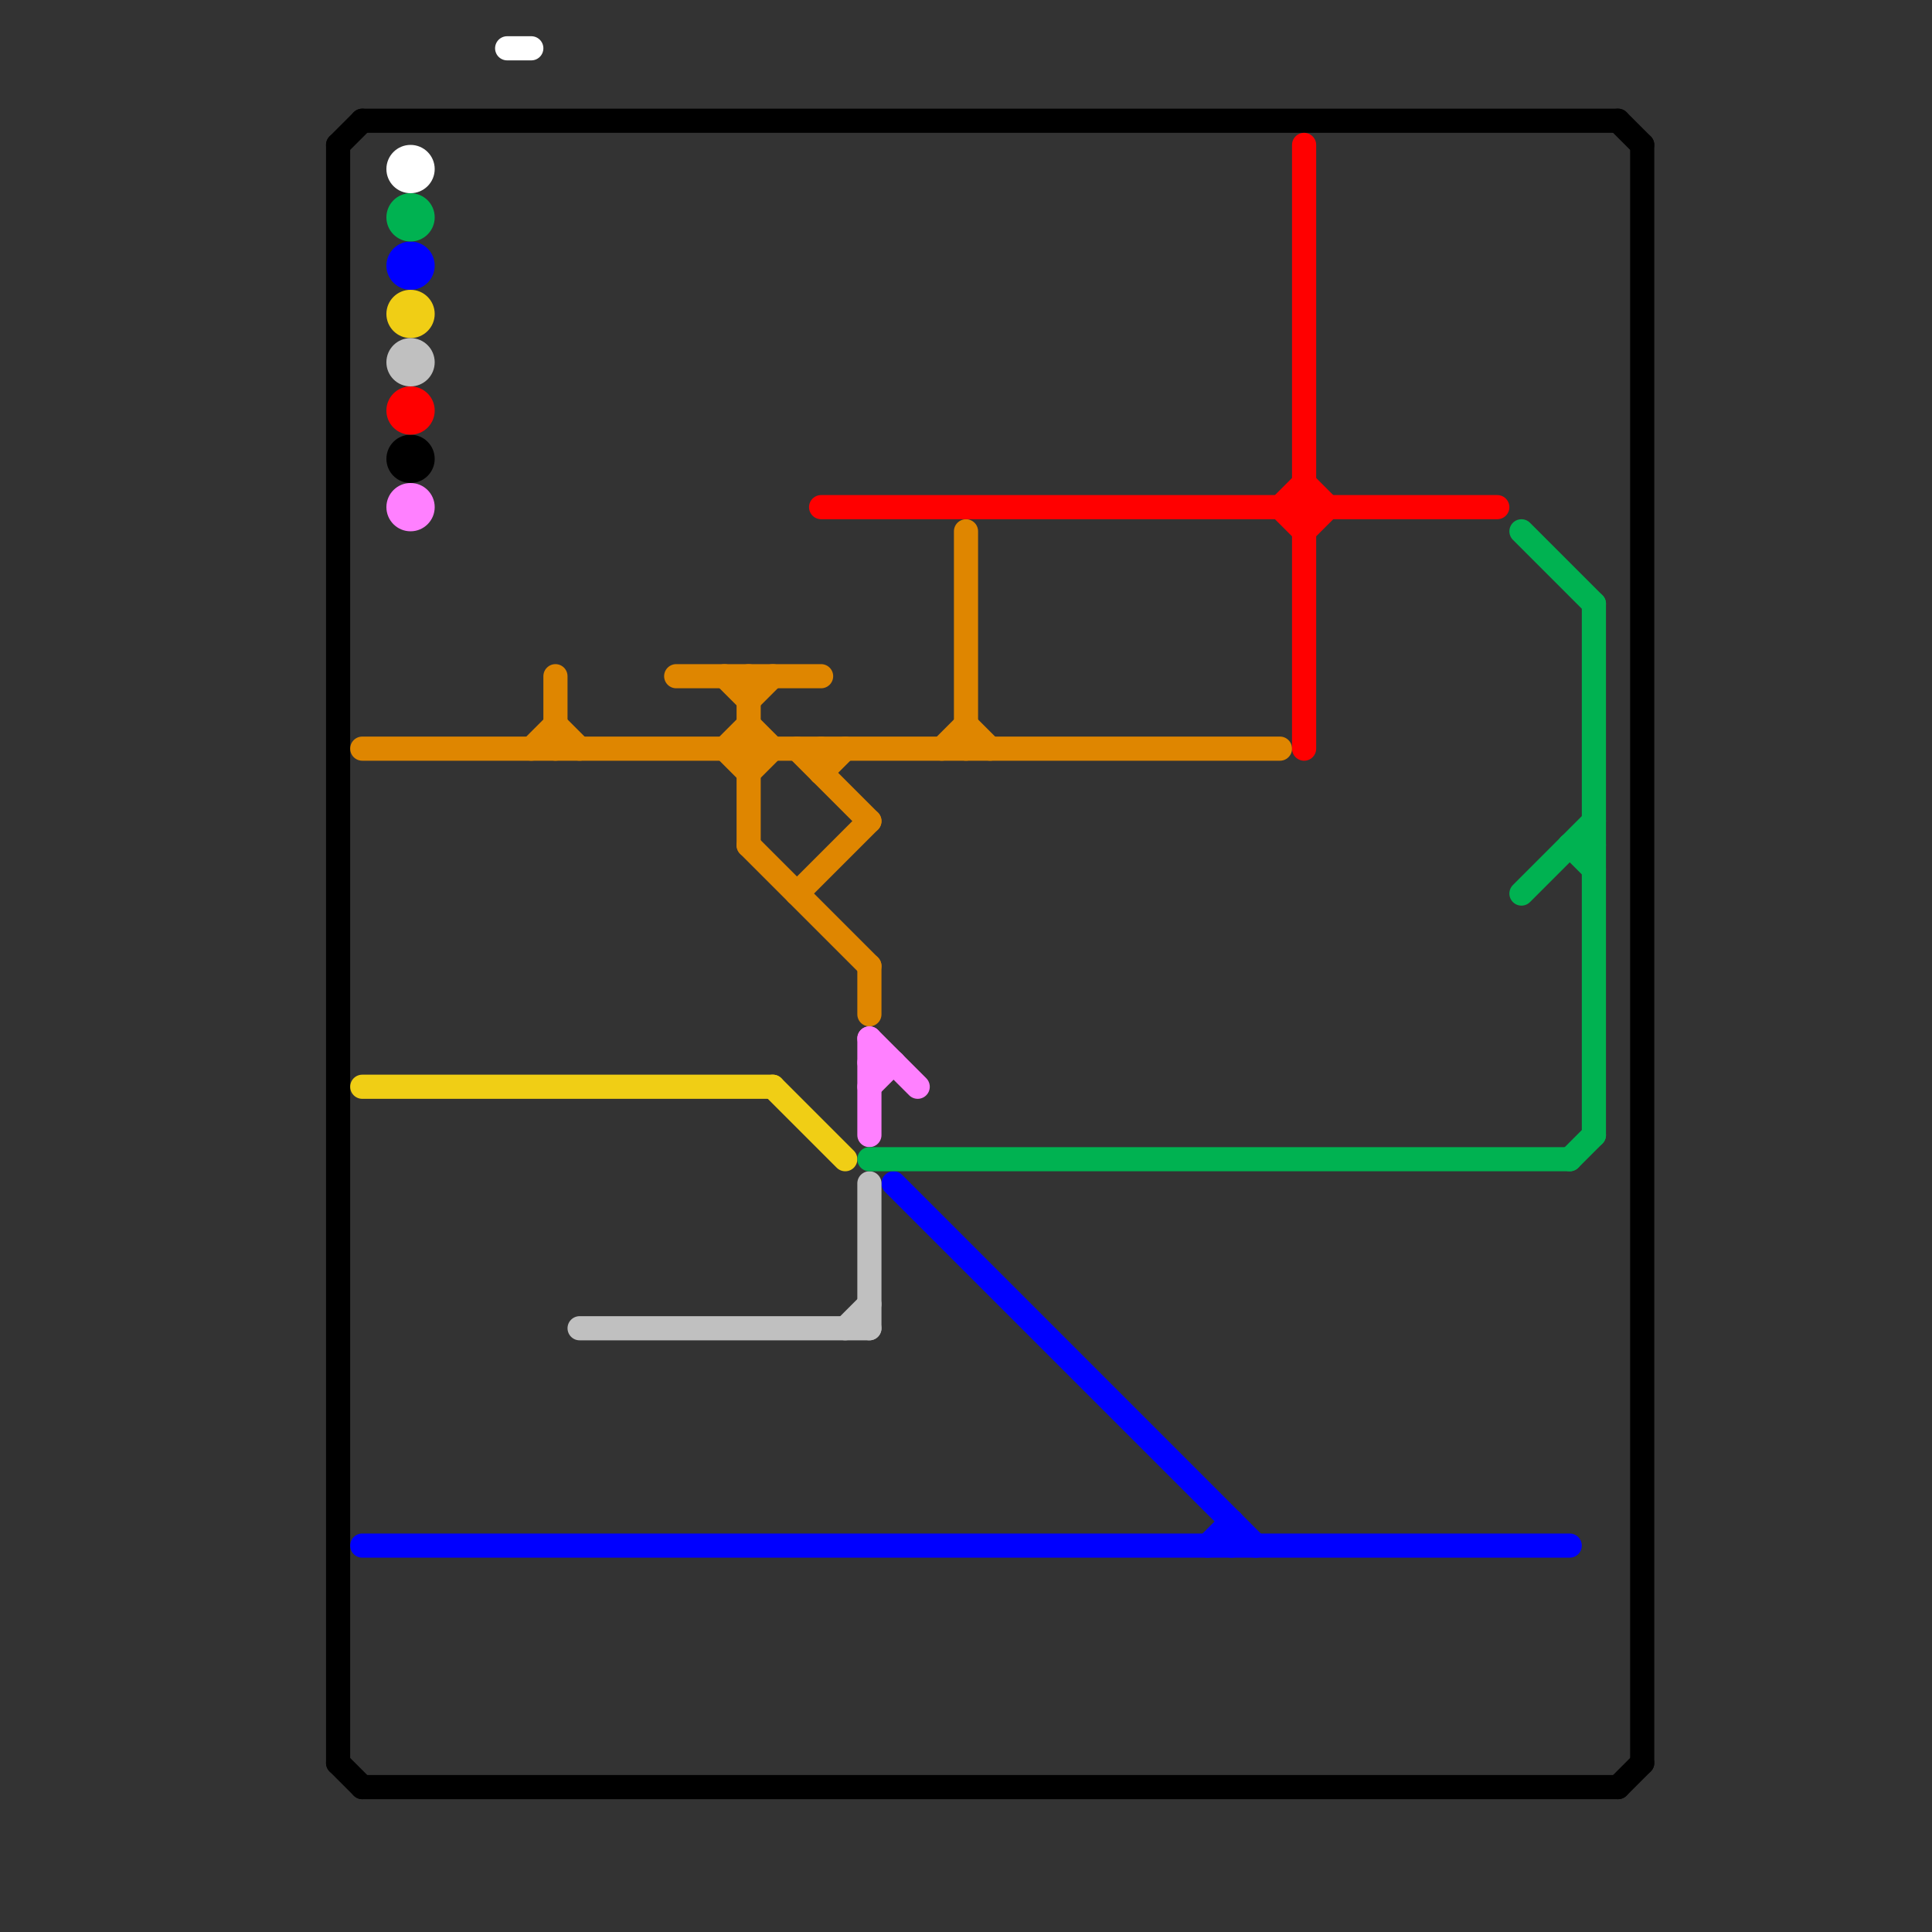 
<svg version="1.1" xmlns="http://www.w3.org/2000/svg" viewBox="0 0 80 80">
<rect x="0" y="0" width="80" height="80" fill="#333333" stroke="none"/>
<style>text { font: 1px Helvetica; font-weight: 600; white-space: pre; dominant-baseline: central; } line { stroke-width: 1; fill: none; stroke-linecap: round; stroke-linejoin: round; } .c0 { stroke: #000000 } .c1 { stroke: #df8600 } .c2 { stroke: #f0ce15 } .c3 { stroke: #0000ff } .c4 { stroke: #c0c0c0 } .c5 { stroke: #ff0000 } .c6 { stroke: #ff80ff } .c7 { stroke: #ffffff } .c8 { stroke: #00b251 }</style><defs><g id="wm-xf"><circle r="1.2" fill="#000"/><circle r="0.9" fill="#fff"/><circle r="0.6" fill="#000"/><circle r="0.3" fill="#fff"/></g><g id="wm"><circle r="0.6" fill="#000"/><circle r="0.3" fill="#fff"/></g></defs><line class="c0" x1="14" y1="6" x2="14" y2="73"/><line class="c0" x1="14" y1="73" x2="15" y2="74"/><line class="c0" x1="14" y1="6" x2="15" y2="5"/><line class="c0" x1="67" y1="74" x2="68" y2="73"/><line class="c0" x1="67" y1="5" x2="68" y2="6"/><line class="c0" x1="15" y1="5" x2="67" y2="5"/><line class="c0" x1="68" y1="6" x2="68" y2="73"/><line class="c0" x1="15" y1="74" x2="67" y2="74"/><circle cx="17" cy="19" r="1" fill="#000000" /><line class="c1" x1="23" y1="28" x2="23" y2="31"/><line class="c1" x1="31" y1="29" x2="32" y2="28"/><line class="c1" x1="30" y1="31" x2="31" y2="30"/><line class="c1" x1="31" y1="32" x2="32" y2="31"/><line class="c1" x1="33" y1="37" x2="36" y2="34"/><line class="c1" x1="33" y1="31" x2="36" y2="34"/><line class="c1" x1="34" y1="32" x2="35" y2="31"/><line class="c1" x1="30" y1="31" x2="31" y2="32"/><line class="c1" x1="28" y1="28" x2="34" y2="28"/><line class="c1" x1="31" y1="28" x2="31" y2="35"/><line class="c1" x1="22" y1="31" x2="23" y2="30"/><line class="c1" x1="39" y1="31" x2="40" y2="30"/><line class="c1" x1="30" y1="28" x2="31" y2="29"/><line class="c1" x1="34" y1="31" x2="34" y2="32"/><line class="c1" x1="23" y1="30" x2="24" y2="31"/><line class="c1" x1="31" y1="30" x2="32" y2="31"/><line class="c1" x1="40" y1="22" x2="40" y2="31"/><line class="c1" x1="36" y1="40" x2="36" y2="42"/><line class="c1" x1="15" y1="31" x2="53" y2="31"/><line class="c1" x1="31" y1="35" x2="36" y2="40"/><line class="c1" x1="40" y1="30" x2="41" y2="31"/><line class="c2" x1="32" y1="45" x2="35" y2="48"/><line class="c2" x1="15" y1="45" x2="32" y2="45"/><circle cx="17" cy="13" r="1" fill="#f0ce15" /><line class="c3" x1="51" y1="63" x2="51" y2="64"/><line class="c3" x1="37" y1="49" x2="52" y2="64"/><line class="c3" x1="50" y1="64" x2="51" y2="63"/><line class="c3" x1="15" y1="64" x2="65" y2="64"/><circle cx="17" cy="11" r="1" fill="#0000ff" /><line class="c4" x1="36" y1="49" x2="36" y2="55"/><line class="c4" x1="24" y1="55" x2="36" y2="55"/><line class="c4" x1="35" y1="55" x2="36" y2="54"/><circle cx="17" cy="15" r="1" fill="#c0c0c0" /><line class="c5" x1="53" y1="21" x2="54" y2="20"/><line class="c5" x1="54" y1="22" x2="55" y2="21"/><line class="c5" x1="53" y1="21" x2="54" y2="22"/><line class="c5" x1="34" y1="21" x2="62" y2="21"/><line class="c5" x1="54" y1="20" x2="55" y2="21"/><line class="c5" x1="54" y1="6" x2="54" y2="31"/><circle cx="17" cy="17" r="1" fill="#ff0000" /><line class="c6" x1="36" y1="43" x2="36" y2="47"/><line class="c6" x1="36" y1="43" x2="38" y2="45"/><line class="c6" x1="36" y1="45" x2="37" y2="44"/><line class="c6" x1="36" y1="44" x2="37" y2="44"/><circle cx="17" cy="21" r="1" fill="#ff80ff" /><line class="c7" x1="21" y1="2" x2="22" y2="2"/><circle cx="17" cy="7" r="1" fill="#ffffff" /><line class="c8" x1="65" y1="48" x2="66" y2="47"/><line class="c8" x1="63" y1="37" x2="66" y2="34"/><line class="c8" x1="63" y1="22" x2="66" y2="25"/><line class="c8" x1="65" y1="35" x2="66" y2="36"/><line class="c8" x1="66" y1="25" x2="66" y2="47"/><line class="c8" x1="65" y1="35" x2="66" y2="35"/><line class="c8" x1="36" y1="48" x2="65" y2="48"/><circle cx="17" cy="9" r="1" fill="#00b251" />
</svg>
